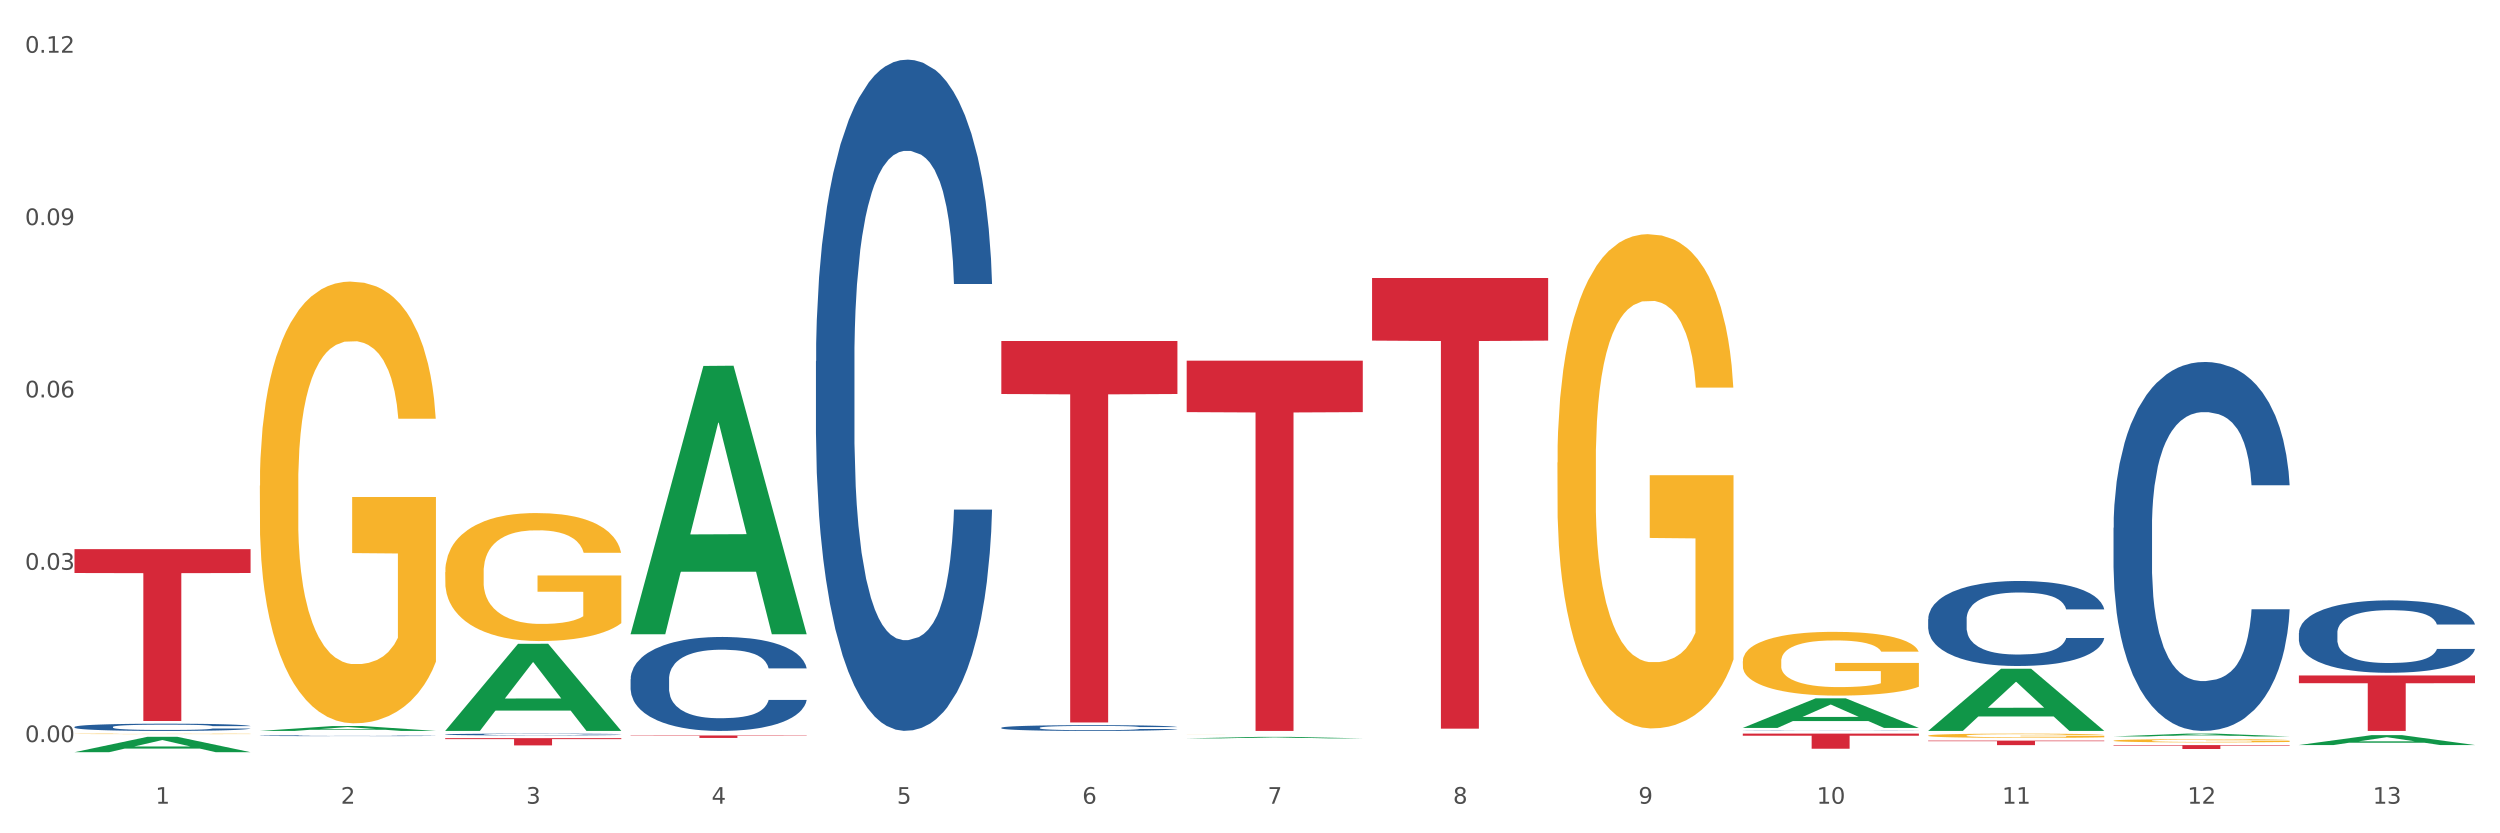 <?xml version="1.0" encoding="utf-8" standalone="no"?>
<!DOCTYPE svg PUBLIC "-//W3C//DTD SVG 1.1//EN"
  "http://www.w3.org/Graphics/SVG/1.1/DTD/svg11.dtd">
<svg xmlns:xlink="http://www.w3.org/1999/xlink" width="1080pt" height="360pt" viewBox="0 0 1080 360" xmlns="http://www.w3.org/2000/svg" version="1.1">
 <rect x="0" y="0" width="1080" height="360" fill="#333333" stroke="none"/>
 <defs>
  <style type="text/css">*{stroke-linejoin: round; stroke-linecap: butt}</style>
 </defs>
 <g id="figure_1">
  <g id="patch_1">
   <path d="M 0 360 
L 1080 360 
L 1080 0 
L 0 0 
z
" style="fill: #ffffff; stroke: #ffffff; stroke-linejoin: miter"/>
  </g>
  <g id="axes_1">
   <g id="matplotlib.axis_1">
    <g id="xtick_1">
     <g id="text_1">
      <!-- 1 -->
      <g style="fill: #4d4d4d" transform="translate(67.159 347.204) scale(0.096 -0.096)">
       <defs>
        <path id="DejaVuSans-31" d="M 794 531 
L 1825 531 
L 1825 4091 
L 703 3866 
L 703 4441 
L 1819 4666 
L 2450 4666 
L 2450 531 
L 3481 531 
L 3481 0 
L 794 0 
L 794 531 
z
" transform="scale(0.016)"/>
       </defs>
       <use xlink:href="#DejaVuSans-31"/>
      </g>
     </g>
    </g>
    <g id="xtick_2">
     <g id="text_2">
      <!-- 2 -->
      <g style="fill: #4d4d4d" transform="translate(147.238 347.204) scale(0.096 -0.096)">
       <defs>
        <path id="DejaVuSans-32" d="M 1228 531 
L 3431 531 
L 3431 0 
L 469 0 
L 469 531 
Q 828 903 1448 1529 
Q 2069 2156 2228 2338 
Q 2531 2678 2651 2914 
Q 2772 3150 2772 3378 
Q 2772 3750 2511 3984 
Q 2250 4219 1831 4219 
Q 1534 4219 1204 4116 
Q 875 4013 500 3803 
L 500 4441 
Q 881 4594 1212 4672 
Q 1544 4750 1819 4750 
Q 2544 4750 2975 4387 
Q 3406 4025 3406 3419 
Q 3406 3131 3298 2873 
Q 3191 2616 2906 2266 
Q 2828 2175 2409 1742 
Q 1991 1309 1228 531 
z
" transform="scale(0.016)"/>
       </defs>
       <use xlink:href="#DejaVuSans-32"/>
      </g>
     </g>
    </g>
    <g id="xtick_3">
     <g id="text_3">
      <!-- 3 -->
      <g style="fill: #4d4d4d" transform="translate(227.317 347.204) scale(0.096 -0.096)">
       <defs>
        <path id="DejaVuSans-33" d="M 2597 2516 
Q 3050 2419 3304 2112 
Q 3559 1806 3559 1356 
Q 3559 666 3084 287 
Q 2609 -91 1734 -91 
Q 1441 -91 1130 -33 
Q 819 25 488 141 
L 488 750 
Q 750 597 1062 519 
Q 1375 441 1716 441 
Q 2309 441 2620 675 
Q 2931 909 2931 1356 
Q 2931 1769 2642 2001 
Q 2353 2234 1838 2234 
L 1294 2234 
L 1294 2753 
L 1863 2753 
Q 2328 2753 2575 2939 
Q 2822 3125 2822 3475 
Q 2822 3834 2567 4026 
Q 2313 4219 1838 4219 
Q 1578 4219 1281 4162 
Q 984 4106 628 3988 
L 628 4550 
Q 988 4650 1302 4700 
Q 1616 4750 1894 4750 
Q 2613 4750 3031 4423 
Q 3450 4097 3450 3541 
Q 3450 3153 3228 2886 
Q 3006 2619 2597 2516 
z
" transform="scale(0.016)"/>
       </defs>
       <use xlink:href="#DejaVuSans-33"/>
      </g>
     </g>
    </g>
    <g id="xtick_4">
     <g id="text_4">
      <!-- 4 -->
      <g style="fill: #4d4d4d" transform="translate(307.396 347.204) scale(0.096 -0.096)">
       <defs>
        <path id="DejaVuSans-34" d="M 2419 4116 
L 825 1625 
L 2419 1625 
L 2419 4116 
z
M 2253 4666 
L 3047 4666 
L 3047 1625 
L 3713 1625 
L 3713 1100 
L 3047 1100 
L 3047 0 
L 2419 0 
L 2419 1100 
L 313 1100 
L 313 1709 
L 2253 4666 
z
" transform="scale(0.016)"/>
       </defs>
       <use xlink:href="#DejaVuSans-34"/>
      </g>
     </g>
    </g>
    <g id="xtick_5">
     <g id="text_5">
      <!-- 5 -->
      <g style="fill: #4d4d4d" transform="translate(387.475 347.204) scale(0.096 -0.096)">
       <defs>
        <path id="DejaVuSans-35" d="M 691 4666 
L 3169 4666 
L 3169 4134 
L 1269 4134 
L 1269 2991 
Q 1406 3038 1543 3061 
Q 1681 3084 1819 3084 
Q 2600 3084 3056 2656 
Q 3513 2228 3513 1497 
Q 3513 744 3044 326 
Q 2575 -91 1722 -91 
Q 1428 -91 1123 -41 
Q 819 9 494 109 
L 494 744 
Q 775 591 1075 516 
Q 1375 441 1709 441 
Q 2250 441 2565 725 
Q 2881 1009 2881 1497 
Q 2881 1984 2565 2268 
Q 2250 2553 1709 2553 
Q 1456 2553 1204 2497 
Q 953 2441 691 2322 
L 691 4666 
z
" transform="scale(0.016)"/>
       </defs>
       <use xlink:href="#DejaVuSans-35"/>
      </g>
     </g>
    </g>
    <g id="xtick_6">
     <g id="text_6">
      <!-- 6 -->
      <g style="fill: #4d4d4d" transform="translate(467.554 347.204) scale(0.096 -0.096)">
       <defs>
        <path id="DejaVuSans-36" d="M 2113 2584 
Q 1688 2584 1439 2293 
Q 1191 2003 1191 1497 
Q 1191 994 1439 701 
Q 1688 409 2113 409 
Q 2538 409 2786 701 
Q 3034 994 3034 1497 
Q 3034 2003 2786 2293 
Q 2538 2584 2113 2584 
z
M 3366 4563 
L 3366 3988 
Q 3128 4100 2886 4159 
Q 2644 4219 2406 4219 
Q 1781 4219 1451 3797 
Q 1122 3375 1075 2522 
Q 1259 2794 1537 2939 
Q 1816 3084 2150 3084 
Q 2853 3084 3261 2657 
Q 3669 2231 3669 1497 
Q 3669 778 3244 343 
Q 2819 -91 2113 -91 
Q 1303 -91 875 529 
Q 447 1150 447 2328 
Q 447 3434 972 4092 
Q 1497 4750 2381 4750 
Q 2619 4750 2861 4703 
Q 3103 4656 3366 4563 
z
" transform="scale(0.016)"/>
       </defs>
       <use xlink:href="#DejaVuSans-36"/>
      </g>
     </g>
    </g>
    <g id="xtick_7">
     <g id="text_7">
      <!-- 7 -->
      <g style="fill: #4d4d4d" transform="translate(547.634 347.204) scale(0.096 -0.096)">
       <defs>
        <path id="DejaVuSans-37" d="M 525 4666 
L 3525 4666 
L 3525 4397 
L 1831 0 
L 1172 0 
L 2766 4134 
L 525 4134 
L 525 4666 
z
" transform="scale(0.016)"/>
       </defs>
       <use xlink:href="#DejaVuSans-37"/>
      </g>
     </g>
    </g>
    <g id="xtick_8">
     <g id="text_8">
      <!-- 8 -->
      <g style="fill: #4d4d4d" transform="translate(627.713 347.204) scale(0.096 -0.096)">
       <defs>
        <path id="DejaVuSans-38" d="M 2034 2216 
Q 1584 2216 1326 1975 
Q 1069 1734 1069 1313 
Q 1069 891 1326 650 
Q 1584 409 2034 409 
Q 2484 409 2743 651 
Q 3003 894 3003 1313 
Q 3003 1734 2745 1975 
Q 2488 2216 2034 2216 
z
M 1403 2484 
Q 997 2584 770 2862 
Q 544 3141 544 3541 
Q 544 4100 942 4425 
Q 1341 4750 2034 4750 
Q 2731 4750 3128 4425 
Q 3525 4100 3525 3541 
Q 3525 3141 3298 2862 
Q 3072 2584 2669 2484 
Q 3125 2378 3379 2068 
Q 3634 1759 3634 1313 
Q 3634 634 3220 271 
Q 2806 -91 2034 -91 
Q 1263 -91 848 271 
Q 434 634 434 1313 
Q 434 1759 690 2068 
Q 947 2378 1403 2484 
z
M 1172 3481 
Q 1172 3119 1398 2916 
Q 1625 2713 2034 2713 
Q 2441 2713 2670 2916 
Q 2900 3119 2900 3481 
Q 2900 3844 2670 4047 
Q 2441 4250 2034 4250 
Q 1625 4250 1398 4047 
Q 1172 3844 1172 3481 
z
" transform="scale(0.016)"/>
       </defs>
       <use xlink:href="#DejaVuSans-38"/>
      </g>
     </g>
    </g>
    <g id="xtick_9">
     <g id="text_9">
      <!-- 9 -->
      <g style="fill: #4d4d4d" transform="translate(707.792 347.204) scale(0.096 -0.096)">
       <defs>
        <path id="DejaVuSans-39" d="M 703 97 
L 703 672 
Q 941 559 1184 500 
Q 1428 441 1663 441 
Q 2288 441 2617 861 
Q 2947 1281 2994 2138 
Q 2813 1869 2534 1725 
Q 2256 1581 1919 1581 
Q 1219 1581 811 2004 
Q 403 2428 403 3163 
Q 403 3881 828 4315 
Q 1253 4750 1959 4750 
Q 2769 4750 3195 4129 
Q 3622 3509 3622 2328 
Q 3622 1225 3098 567 
Q 2575 -91 1691 -91 
Q 1453 -91 1209 -44 
Q 966 3 703 97 
z
M 1959 2075 
Q 2384 2075 2632 2365 
Q 2881 2656 2881 3163 
Q 2881 3666 2632 3958 
Q 2384 4250 1959 4250 
Q 1534 4250 1286 3958 
Q 1038 3666 1038 3163 
Q 1038 2656 1286 2365 
Q 1534 2075 1959 2075 
z
" transform="scale(0.016)"/>
       </defs>
       <use xlink:href="#DejaVuSans-39"/>
      </g>
     </g>
    </g>
    <g id="xtick_10">
     <g id="text_10">
      <!-- 10 -->
      <g style="fill: #4d4d4d" transform="translate(784.817 347.204) scale(0.096 -0.096)">
       <defs>
        <path id="DejaVuSans-30" d="M 2034 4250 
Q 1547 4250 1301 3770 
Q 1056 3291 1056 2328 
Q 1056 1369 1301 889 
Q 1547 409 2034 409 
Q 2525 409 2770 889 
Q 3016 1369 3016 2328 
Q 3016 3291 2770 3770 
Q 2525 4250 2034 4250 
z
M 2034 4750 
Q 2819 4750 3233 4129 
Q 3647 3509 3647 2328 
Q 3647 1150 3233 529 
Q 2819 -91 2034 -91 
Q 1250 -91 836 529 
Q 422 1150 422 2328 
Q 422 3509 836 4129 
Q 1250 4750 2034 4750 
z
" transform="scale(0.016)"/>
       </defs>
       <use xlink:href="#DejaVuSans-31"/>
       <use xlink:href="#DejaVuSans-30" transform="translate(63.623 0)"/>
      </g>
     </g>
    </g>
    <g id="xtick_11">
     <g id="text_11">
      <!-- 11 -->
      <g style="fill: #4d4d4d" transform="translate(864.896 347.204) scale(0.096 -0.096)">
       <use xlink:href="#DejaVuSans-31"/>
       <use xlink:href="#DejaVuSans-31" transform="translate(63.623 0)"/>
      </g>
     </g>
    </g>
    <g id="xtick_12">
     <g id="text_12">
      <!-- 12 -->
      <g style="fill: #4d4d4d" transform="translate(944.975 347.204) scale(0.096 -0.096)">
       <use xlink:href="#DejaVuSans-31"/>
       <use xlink:href="#DejaVuSans-32" transform="translate(63.623 0)"/>
      </g>
     </g>
    </g>
    <g id="xtick_13">
     <g id="text_13">
      <!-- 13 -->
      <g style="fill: #4d4d4d" transform="translate(1025.054 347.204) scale(0.096 -0.096)">
       <use xlink:href="#DejaVuSans-31"/>
       <use xlink:href="#DejaVuSans-33" transform="translate(63.623 0)"/>
      </g>
     </g>
    </g>
    <g id="xtick_14"/>
    <g id="xtick_15"/>
    <g id="xtick_16"/>
    <g id="xtick_17"/>
    <g id="xtick_18"/>
    <g id="xtick_19"/>
    <g id="xtick_20"/>
    <g id="xtick_21"/>
    <g id="xtick_22"/>
    <g id="xtick_23"/>
    <g id="xtick_24"/>
    <g id="xtick_25"/>
   </g>
   <g id="matplotlib.axis_2">
    <g id="ytick_1">
     <g id="text_14">
      <!-- 0.00 -->
      <g style="fill: #4d4d4d" transform="translate(10.8 320.575) scale(0.096 -0.096)">
       <defs>
        <path id="DejaVuSans-2e" d="M 684 794 
L 1344 794 
L 1344 0 
L 684 0 
L 684 794 
z
" transform="scale(0.016)"/>
       </defs>
       <use xlink:href="#DejaVuSans-30"/>
       <use xlink:href="#DejaVuSans-2e" transform="translate(63.623 0)"/>
       <use xlink:href="#DejaVuSans-30" transform="translate(95.41 0)"/>
       <use xlink:href="#DejaVuSans-30" transform="translate(159.033 0)"/>
      </g>
     </g>
    </g>
    <g id="ytick_2">
     <g id="text_15">
      <!-- 0.03 -->
      <g style="fill: #4d4d4d" transform="translate(10.8 246.128) scale(0.096 -0.096)">
       <use xlink:href="#DejaVuSans-30"/>
       <use xlink:href="#DejaVuSans-2e" transform="translate(63.623 0)"/>
       <use xlink:href="#DejaVuSans-30" transform="translate(95.41 0)"/>
       <use xlink:href="#DejaVuSans-33" transform="translate(159.033 0)"/>
      </g>
     </g>
    </g>
    <g id="ytick_3">
     <g id="text_16">
      <!-- 0.06 -->
      <g style="fill: #4d4d4d" transform="translate(10.8 171.682) scale(0.096 -0.096)">
       <use xlink:href="#DejaVuSans-30"/>
       <use xlink:href="#DejaVuSans-2e" transform="translate(63.623 0)"/>
       <use xlink:href="#DejaVuSans-30" transform="translate(95.41 0)"/>
       <use xlink:href="#DejaVuSans-36" transform="translate(159.033 0)"/>
      </g>
     </g>
    </g>
    <g id="ytick_4">
     <g id="text_17">
      <!-- 0.09 -->
      <g style="fill: #4d4d4d" transform="translate(10.8 97.235) scale(0.096 -0.096)">
       <use xlink:href="#DejaVuSans-30"/>
       <use xlink:href="#DejaVuSans-2e" transform="translate(63.623 0)"/>
       <use xlink:href="#DejaVuSans-30" transform="translate(95.41 0)"/>
       <use xlink:href="#DejaVuSans-39" transform="translate(159.033 0)"/>
      </g>
     </g>
    </g>
    <g id="ytick_5">
     <g id="text_18">
      <!-- 0.12 -->
      <g style="fill: #4d4d4d" transform="translate(10.8 22.788) scale(0.096 -0.096)">
       <use xlink:href="#DejaVuSans-30"/>
       <use xlink:href="#DejaVuSans-2e" transform="translate(63.623 0)"/>
       <use xlink:href="#DejaVuSans-31" transform="translate(95.41 0)"/>
       <use xlink:href="#DejaVuSans-32" transform="translate(159.033 0)"/>
      </g>
     </g>
    </g>
    <g id="ytick_6"/>
    <g id="ytick_7"/>
    <g id="ytick_8"/>
    <g id="ytick_9"/>
   </g>
   <g id="PolyCollection_1">
    <path d="M 32.175 324.937 
L 32.253 324.931 
L 63.625 318.312 
L 76.644 318.306 
L 108.25 324.95 
L 93.192 324.95 
L 86.369 323.402 
L 53.978 323.402 
L 53.743 323.427 
L 47.155 324.95 
L 32.175 324.95 
L 32.175 324.937 
L 58.056 322.479 
L 82.291 322.473 
L 70.291 319.722 
L 70.134 319.709 
L 69.977 319.728 
L 57.978 322.473 
L 58.056 322.479 
L 32.175 324.937 
z
" clip-path="url(#pc6293bffe5)" style="fill: #109648"/>
    <path d="M 832.967 319.934 
L 909.042 319.934 
L 909.042 320.205 
L 879.116 320.207 
L 879.116 321.884 
L 862.712 321.884 
L 862.712 320.207 
L 832.967 320.205 
L 832.967 319.936 
L 832.967 319.934 
z
" clip-path="url(#pc6293bffe5)" style="fill: #d62839"/>
    <path d="M 752.887 316.928 
L 828.963 316.928 
L 828.963 317.836 
L 799.037 317.842 
L 799.037 323.467 
L 782.632 323.467 
L 782.632 317.842 
L 752.887 317.836 
L 752.887 316.934 
L 752.887 316.928 
z
" clip-path="url(#pc6293bffe5)" style="fill: #d62839"/>
    <path d="M 592.729 120.086 
L 668.804 120.086 
L 668.804 147.144 
L 638.879 147.326 
L 638.879 314.792 
L 622.474 314.792 
L 622.474 147.326 
L 592.729 147.144 
L 592.729 120.269 
L 592.729 120.086 
z
" clip-path="url(#pc6293bffe5)" style="fill: #d62839"/>
    <path d="M 32.175 317.026 
L 32.265 317.026 
L 32.265 317.019 
L 32.444 317.013 
L 33.343 316.998 
L 34.69 316.986 
L 35.678 316.98 
L 36.666 316.975 
L 37.833 316.969 
L 39.271 316.964 
L 41.875 316.956 
L 43.492 316.952 
L 45.468 316.947 
L 49.061 316.941 
L 51.665 316.938 
L 54.36 316.935 
L 58.761 316.931 
L 61.635 316.93 
L 64.689 316.929 
L 68.371 316.928 
L 71.156 316.928 
L 77.263 316.928 
L 82.473 316.93 
L 84.988 316.931 
L 88.221 316.934 
L 89.927 316.935 
L 92.712 316.938 
L 95.586 316.942 
L 97.562 316.946 
L 100.526 316.952 
L 102.771 316.959 
L 104.837 316.967 
L 105.915 316.973 
L 106.723 316.978 
L 107.442 316.984 
L 108.16 316.994 
L 91.993 316.994 
L 91.365 316.987 
L 90.377 316.981 
L 88.939 316.974 
L 87.682 316.97 
L 85.526 316.966 
L 83.55 316.962 
L 81.485 316.96 
L 78.97 316.958 
L 76.994 316.957 
L 74.209 316.956 
L 68.731 316.957 
L 65.048 316.958 
L 62.533 316.96 
L 60.917 316.962 
L 59.479 316.964 
L 57.863 316.967 
L 55.977 316.971 
L 54.629 316.974 
L 53.282 316.979 
L 52.204 316.984 
L 51.216 316.989 
L 50.408 316.995 
L 49.779 317.001 
L 49.24 317.008 
L 48.791 317.021 
L 48.791 317.047 
L 48.971 317.053 
L 49.42 317.061 
L 49.959 317.068 
L 50.857 317.075 
L 51.665 317.08 
L 53.192 317.087 
L 54.899 317.092 
L 56.246 317.096 
L 57.593 317.099 
L 59.929 317.104 
L 62.533 317.107 
L 64.779 317.109 
L 67.832 317.111 
L 69.898 317.112 
L 71.695 317.112 
L 76.096 317.112 
L 79.239 317.112 
L 82.742 317.11 
L 85.437 317.109 
L 87.682 317.107 
L 90.197 317.103 
L 91.814 317.1 
L 91.814 317.059 
L 72.054 317.059 
L 72.054 317.032 
L 108.25 317.032 
L 108.25 317.111 
L 106.723 317.115 
L 105.017 317.119 
L 103.22 317.122 
L 100.526 317.126 
L 97.292 317.13 
L 94.418 317.133 
L 91.365 317.135 
L 87.772 317.138 
L 83.101 317.139 
L 80.227 317.14 
L 76.635 317.141 
L 72.413 317.141 
L 68.731 317.141 
L 65.138 317.14 
L 61.366 317.138 
L 57.683 317.135 
L 54.899 317.133 
L 52.114 317.13 
L 49.15 317.126 
L 46.815 317.122 
L 45.019 317.118 
L 43.043 317.114 
L 40.887 317.108 
L 39.271 317.103 
L 37.833 317.097 
L 36.307 317.09 
L 35.229 317.084 
L 34.151 317.077 
L 33.522 317.071 
L 32.804 317.062 
L 32.265 317.05 
L 32.175 317.026 
z
" clip-path="url(#pc6293bffe5)" style="fill: #f7b32b"/>
    <path d="M 432.571 147.31 
L 508.646 147.31 
L 508.646 170.21 
L 478.721 170.364 
L 478.721 312.097 
L 462.316 312.097 
L 462.316 170.364 
L 432.571 170.21 
L 432.571 147.464 
L 432.571 147.31 
z
" clip-path="url(#pc6293bffe5)" style="fill: #d62839"/>
    <path d="M 272.412 317.735 
L 348.488 317.735 
L 348.488 317.88 
L 318.562 317.881 
L 318.562 318.783 
L 302.157 318.783 
L 302.157 317.881 
L 272.412 317.88 
L 272.412 317.736 
L 272.412 317.735 
z
" clip-path="url(#pc6293bffe5)" style="fill: #d62839"/>
    <path d="M 192.333 318.863 
L 268.408 318.863 
L 268.408 319.301 
L 238.483 319.304 
L 238.483 322.011 
L 222.078 322.011 
L 222.078 319.304 
L 192.333 319.301 
L 192.333 318.866 
L 192.333 318.863 
z
" clip-path="url(#pc6293bffe5)" style="fill: #d62839"/>
    <path d="M 32.175 237.221 
L 108.25 237.221 
L 108.25 247.539 
L 78.325 247.608 
L 78.325 311.465 
L 61.92 311.465 
L 61.92 247.608 
L 32.175 247.539 
L 32.175 237.291 
L 32.175 237.221 
z
" clip-path="url(#pc6293bffe5)" style="fill: #d62839"/>
    <path d="M 32.175 314.037 
L 32.265 314.034 
L 32.265 313.954 
L 32.535 313.846 
L 33.524 313.645 
L 34.783 313.494 
L 36.941 313.316 
L 38.11 313.242 
L 39.639 313.159 
L 42.786 313.024 
L 46.383 312.91 
L 48.901 312.847 
L 50.789 312.807 
L 55.016 312.735 
L 57.443 312.704 
L 59.961 312.678 
L 62.119 312.661 
L 65.716 312.641 
L 68.594 312.632 
L 71.921 312.629 
L 74.709 312.632 
L 78.396 312.644 
L 83.791 312.678 
L 85.859 312.698 
L 88.647 312.732 
L 91.524 312.778 
L 93.862 312.824 
L 96.56 312.89 
L 99.348 312.976 
L 102.045 313.084 
L 103.934 313.184 
L 105.463 313.29 
L 106.811 313.419 
L 107.801 313.559 
L 108.25 313.677 
L 91.794 313.677 
L 91.345 313.571 
L 90.445 313.456 
L 89.546 313.379 
L 88.557 313.316 
L 87.028 313.245 
L 85.679 313.199 
L 83.431 313.144 
L 81.363 313.11 
L 79.655 313.09 
L 77.586 313.073 
L 73.18 313.056 
L 70.033 313.056 
L 68.054 313.061 
L 65.627 313.076 
L 63.558 313.096 
L 61.13 313.13 
L 59.242 313.167 
L 57.354 313.216 
L 56.274 313.25 
L 54.656 313.313 
L 53.577 313.365 
L 52.138 313.453 
L 51.329 313.516 
L 49.89 313.68 
L 49.26 313.8 
L 48.991 313.883 
L 48.811 313.974 
L 48.811 314.421 
L 49.35 314.621 
L 49.8 314.707 
L 50.519 314.804 
L 51.868 314.93 
L 53.847 315.053 
L 55.915 315.142 
L 57.623 315.196 
L 59.242 315.236 
L 60.861 315.268 
L 62.839 315.296 
L 64.457 315.314 
L 66.885 315.331 
L 69.763 315.339 
L 72.011 315.339 
L 76.597 315.325 
L 78.665 315.311 
L 80.644 315.291 
L 82.802 315.259 
L 84.51 315.225 
L 85.5 315.199 
L 87.118 315.145 
L 88.377 315.087 
L 89.456 315.022 
L 90.176 314.964 
L 90.985 314.879 
L 91.614 314.781 
L 91.794 314.73 
L 108.25 314.73 
L 107.89 314.833 
L 107.261 314.933 
L 106.002 315.067 
L 105.013 315.145 
L 103.484 315.239 
L 101.866 315.319 
L 99.618 315.408 
L 97.549 315.474 
L 95.391 315.531 
L 93.053 315.583 
L 88.827 315.654 
L 87.298 315.674 
L 84.061 315.708 
L 81.543 315.729 
L 77.856 315.749 
L 74.079 315.76 
L 70.123 315.763 
L 66.616 315.757 
L 62.749 315.74 
L 60.321 315.723 
L 57.623 315.697 
L 54.476 315.657 
L 51.509 315.608 
L 48.721 315.551 
L 46.113 315.485 
L 43.685 315.411 
L 40.538 315.288 
L 38.2 315.168 
L 36.491 315.056 
L 35.322 314.962 
L 34.153 314.841 
L 33.524 314.758 
L 32.535 314.558 
L 32.175 314.372 
L 32.175 314.037 
z
" clip-path="url(#pc6293bffe5)" style="fill: #255c99"/>
    <path d="M 112.254 317.816 
L 112.344 317.816 
L 112.344 317.806 
L 112.614 317.793 
L 113.603 317.769 
L 114.862 317.751 
L 117.02 317.73 
L 118.189 317.721 
L 119.718 317.711 
L 122.865 317.695 
L 126.462 317.681 
L 128.98 317.673 
L 130.868 317.669 
L 135.095 317.66 
L 137.523 317.656 
L 140.04 317.653 
L 142.199 317.651 
L 145.796 317.649 
L 148.673 317.648 
L 152 317.647 
L 154.788 317.648 
L 158.475 317.649 
L 163.87 317.653 
L 165.938 317.656 
L 168.726 317.66 
L 171.604 317.665 
L 173.942 317.671 
L 176.639 317.679 
L 179.427 317.689 
L 182.125 317.702 
L 184.013 317.714 
L 185.542 317.727 
L 186.891 317.742 
L 187.88 317.759 
L 188.329 317.773 
L 171.873 317.773 
L 171.424 317.76 
L 170.525 317.746 
L 169.625 317.737 
L 168.636 317.73 
L 167.107 317.721 
L 165.759 317.716 
L 163.51 317.709 
L 161.442 317.705 
L 159.734 317.703 
L 157.665 317.701 
L 153.259 317.698 
L 150.112 317.698 
L 148.134 317.699 
L 145.706 317.701 
L 143.637 317.703 
L 141.209 317.707 
L 139.321 317.712 
L 137.433 317.718 
L 136.354 317.722 
L 134.735 317.729 
L 133.656 317.735 
L 132.217 317.746 
L 131.408 317.754 
L 129.969 317.773 
L 129.34 317.787 
L 129.07 317.797 
L 128.89 317.808 
L 128.89 317.862 
L 129.43 317.886 
L 129.879 317.896 
L 130.599 317.908 
L 131.947 317.923 
L 133.926 317.937 
L 135.994 317.948 
L 137.702 317.955 
L 139.321 317.959 
L 140.94 317.963 
L 142.918 317.967 
L 144.537 317.969 
L 146.965 317.971 
L 149.842 317.972 
L 152.09 317.972 
L 156.676 317.97 
L 158.745 317.968 
L 160.723 317.966 
L 162.881 317.962 
L 164.59 317.958 
L 165.579 317.955 
L 167.197 317.948 
L 168.456 317.942 
L 169.535 317.934 
L 170.255 317.927 
L 171.064 317.917 
L 171.694 317.905 
L 171.873 317.899 
L 188.329 317.899 
L 187.97 317.911 
L 187.34 317.923 
L 186.081 317.939 
L 185.092 317.948 
L 183.563 317.96 
L 181.945 317.969 
L 179.697 317.98 
L 177.628 317.988 
L 175.47 317.995 
L 173.132 318.001 
L 168.906 318.009 
L 167.377 318.012 
L 164.14 318.016 
L 161.622 318.018 
L 157.935 318.021 
L 154.158 318.022 
L 150.202 318.022 
L 146.695 318.022 
L 142.828 318.02 
L 140.4 318.018 
L 137.702 318.015 
L 134.555 318.01 
L 131.588 318.004 
L 128.8 317.997 
L 126.192 317.989 
L 123.764 317.98 
L 120.617 317.966 
L 118.279 317.951 
L 116.57 317.938 
L 115.401 317.927 
L 114.232 317.912 
L 113.603 317.902 
L 112.614 317.878 
L 112.254 317.856 
L 112.254 317.816 
z
" clip-path="url(#pc6293bffe5)" style="fill: #255c99"/>
    <path d="M 192.333 317.274 
L 192.423 317.273 
L 192.423 317.254 
L 192.693 317.227 
L 193.682 317.178 
L 194.941 317.14 
L 197.099 317.097 
L 198.268 317.078 
L 199.797 317.058 
L 202.944 317.025 
L 206.541 316.997 
L 209.059 316.981 
L 210.947 316.971 
L 215.174 316.954 
L 217.602 316.946 
L 220.12 316.94 
L 222.278 316.935 
L 225.875 316.93 
L 228.752 316.928 
L 232.079 316.928 
L 234.867 316.928 
L 238.554 316.931 
L 243.949 316.94 
L 246.018 316.944 
L 248.805 316.953 
L 251.683 316.964 
L 254.021 316.975 
L 256.718 316.992 
L 259.506 317.013 
L 262.204 317.04 
L 264.092 317.064 
L 265.621 317.09 
L 266.97 317.122 
L 267.959 317.156 
L 268.408 317.185 
L 251.953 317.185 
L 251.503 317.159 
L 250.604 317.131 
L 249.704 317.112 
L 248.715 317.097 
L 247.187 317.079 
L 245.838 317.068 
L 243.59 317.054 
L 241.521 317.046 
L 239.813 317.041 
L 237.745 317.037 
L 233.338 317.032 
L 230.191 317.032 
L 228.213 317.034 
L 225.785 317.037 
L 223.717 317.042 
L 221.289 317.051 
L 219.4 317.06 
L 217.512 317.072 
L 216.433 317.08 
L 214.814 317.096 
L 213.735 317.109 
L 212.296 317.13 
L 211.487 317.146 
L 210.048 317.186 
L 209.419 317.216 
L 209.149 317.236 
L 208.969 317.259 
L 208.969 317.368 
L 209.509 317.418 
L 209.958 317.439 
L 210.678 317.463 
L 212.027 317.494 
L 214.005 317.524 
L 216.073 317.546 
L 217.782 317.559 
L 219.4 317.569 
L 221.019 317.577 
L 222.997 317.584 
L 224.616 317.588 
L 227.044 317.592 
L 229.921 317.595 
L 232.169 317.595 
L 236.755 317.591 
L 238.824 317.587 
L 240.802 317.583 
L 242.96 317.575 
L 244.669 317.566 
L 245.658 317.56 
L 247.276 317.547 
L 248.535 317.533 
L 249.615 317.516 
L 250.334 317.502 
L 251.143 317.481 
L 251.773 317.457 
L 251.953 317.445 
L 268.408 317.445 
L 268.049 317.47 
L 267.419 317.495 
L 266.16 317.528 
L 265.171 317.547 
L 263.643 317.57 
L 262.024 317.59 
L 259.776 317.611 
L 257.708 317.628 
L 255.549 317.642 
L 253.211 317.654 
L 248.985 317.672 
L 247.456 317.677 
L 244.219 317.685 
L 241.701 317.69 
L 238.014 317.695 
L 234.238 317.698 
L 230.281 317.699 
L 226.774 317.697 
L 222.907 317.693 
L 220.479 317.689 
L 217.782 317.683 
L 214.634 317.673 
L 211.667 317.661 
L 208.879 317.647 
L 206.271 317.63 
L 203.843 317.612 
L 200.696 317.582 
L 198.358 317.552 
L 196.65 317.525 
L 195.481 317.502 
L 194.312 317.472 
L 193.682 317.452 
L 192.693 317.402 
L 192.333 317.356 
L 192.333 317.274 
z
" clip-path="url(#pc6293bffe5)" style="fill: #255c99"/>
    <path d="M 272.412 293.407 
L 272.502 293.37 
L 272.502 292.332 
L 272.772 290.923 
L 273.761 288.328 
L 275.02 286.363 
L 277.178 284.064 
L 278.347 283.1 
L 279.876 282.025 
L 283.023 280.283 
L 286.62 278.8 
L 289.138 277.984 
L 291.027 277.465 
L 295.253 276.538 
L 297.681 276.13 
L 300.199 275.797 
L 302.357 275.574 
L 305.954 275.315 
L 308.831 275.204 
L 312.159 275.166 
L 314.946 275.204 
L 318.633 275.352 
L 324.028 275.797 
L 326.097 276.056 
L 328.884 276.501 
L 331.762 277.094 
L 334.1 277.687 
L 336.798 278.54 
L 339.585 279.652 
L 342.283 281.061 
L 344.171 282.359 
L 345.7 283.731 
L 347.049 285.399 
L 348.038 287.216 
L 348.488 288.736 
L 332.032 288.736 
L 331.582 287.364 
L 330.683 285.881 
L 329.784 284.88 
L 328.794 284.064 
L 327.266 283.137 
L 325.917 282.544 
L 323.669 281.84 
L 321.601 281.395 
L 319.892 281.135 
L 317.824 280.913 
L 313.418 280.691 
L 310.27 280.691 
L 308.292 280.765 
L 305.864 280.95 
L 303.796 281.21 
L 301.368 281.654 
L 299.479 282.136 
L 297.591 282.767 
L 296.512 283.212 
L 294.893 284.027 
L 293.814 284.695 
L 292.375 285.844 
L 291.566 286.659 
L 290.127 288.773 
L 289.498 290.33 
L 289.228 291.405 
L 289.048 292.591 
L 289.048 298.375 
L 289.588 300.97 
L 290.037 302.082 
L 290.757 303.343 
L 292.106 304.974 
L 294.084 306.568 
L 296.152 307.718 
L 297.861 308.422 
L 299.479 308.941 
L 301.098 309.349 
L 303.076 309.72 
L 304.695 309.942 
L 307.123 310.165 
L 310 310.276 
L 312.249 310.276 
L 316.835 310.09 
L 318.903 309.905 
L 320.881 309.646 
L 323.039 309.238 
L 324.748 308.793 
L 325.737 308.459 
L 327.356 307.755 
L 328.615 307.013 
L 329.694 306.161 
L 330.413 305.419 
L 331.222 304.307 
L 331.852 303.046 
L 332.032 302.379 
L 348.488 302.379 
L 348.128 303.714 
L 347.498 305.011 
L 346.24 306.754 
L 345.25 307.755 
L 343.722 308.978 
L 342.103 310.016 
L 339.855 311.166 
L 337.787 312.018 
L 335.629 312.76 
L 333.291 313.427 
L 329.064 314.354 
L 327.535 314.614 
L 324.298 315.058 
L 321.78 315.318 
L 318.094 315.577 
L 314.317 315.726 
L 310.36 315.763 
L 306.853 315.689 
L 302.986 315.466 
L 300.558 315.244 
L 297.861 314.91 
L 294.713 314.391 
L 291.746 313.761 
L 288.958 313.019 
L 286.351 312.167 
L 283.923 311.203 
L 280.775 309.609 
L 278.437 308.051 
L 276.729 306.605 
L 275.56 305.382 
L 274.391 303.825 
L 273.761 302.75 
L 272.772 300.155 
L 272.412 297.745 
L 272.412 293.407 
z
" clip-path="url(#pc6293bffe5)" style="fill: #255c99"/>
    <path d="M 352.492 156.05 
L 352.582 155.785 
L 352.582 148.37 
L 352.851 138.307 
L 353.84 119.77 
L 355.099 105.734 
L 357.258 89.316 
L 358.427 82.43 
L 359.955 74.751 
L 363.103 62.304 
L 366.699 51.712 
L 369.217 45.886 
L 371.106 42.178 
L 375.332 35.558 
L 377.76 32.645 
L 380.278 30.261 
L 382.436 28.672 
L 386.033 26.819 
L 388.911 26.024 
L 392.238 25.759 
L 395.025 26.024 
L 398.712 27.084 
L 404.108 30.261 
L 406.176 32.115 
L 408.963 35.293 
L 411.841 39.53 
L 414.179 43.767 
L 416.877 49.858 
L 419.664 57.802 
L 422.362 67.865 
L 424.25 77.134 
L 425.779 86.932 
L 427.128 98.849 
L 428.117 111.825 
L 428.567 122.683 
L 412.111 122.683 
L 411.661 112.884 
L 410.762 102.292 
L 409.863 95.142 
L 408.874 89.316 
L 407.345 82.695 
L 405.996 78.458 
L 403.748 73.427 
L 401.68 70.249 
L 399.971 68.395 
L 397.903 66.806 
L 393.497 65.217 
L 390.349 65.217 
L 388.371 65.747 
L 385.943 67.071 
L 383.875 68.925 
L 381.447 72.103 
L 379.559 75.545 
L 377.67 80.047 
L 376.591 83.225 
L 374.972 89.051 
L 373.893 93.818 
L 372.455 102.027 
L 371.645 107.853 
L 370.207 122.947 
L 369.577 134.07 
L 369.307 141.749 
L 369.127 150.224 
L 369.127 191.535 
L 369.667 210.072 
L 370.117 218.017 
L 370.836 227.021 
L 372.185 238.673 
L 374.163 250.06 
L 376.231 258.269 
L 377.94 263.301 
L 379.559 267.008 
L 381.177 269.921 
L 383.155 272.569 
L 384.774 274.158 
L 387.202 275.747 
L 390.08 276.541 
L 392.328 276.541 
L 396.914 275.217 
L 398.982 273.893 
L 400.96 272.04 
L 403.118 269.127 
L 404.827 265.949 
L 405.816 263.565 
L 407.435 258.534 
L 408.694 253.238 
L 409.773 247.147 
L 410.492 241.85 
L 411.302 233.906 
L 411.931 224.902 
L 412.111 220.135 
L 428.567 220.135 
L 428.207 229.669 
L 427.578 238.937 
L 426.319 251.384 
L 425.33 258.534 
L 423.801 267.273 
L 422.182 274.688 
L 419.934 282.897 
L 417.866 288.988 
L 415.708 294.284 
L 413.37 299.051 
L 409.143 305.671 
L 407.615 307.525 
L 404.377 310.703 
L 401.86 312.557 
L 398.173 314.41 
L 394.396 315.47 
L 390.439 315.734 
L 386.932 315.205 
L 383.066 313.616 
L 380.638 312.027 
L 377.94 309.644 
L 374.793 305.936 
L 371.825 301.434 
L 369.038 296.138 
L 366.43 290.047 
L 364.002 283.162 
L 360.854 271.775 
L 358.516 260.652 
L 356.808 250.325 
L 355.639 241.586 
L 354.47 230.463 
L 353.84 222.784 
L 352.851 204.246 
L 352.492 187.033 
L 352.492 156.05 
z
" clip-path="url(#pc6293bffe5)" style="fill: #255c99"/>
    <path d="M 432.571 314.386 
L 432.661 314.383 
L 432.661 314.319 
L 432.93 314.233 
L 433.92 314.073 
L 435.179 313.952 
L 437.337 313.81 
L 438.506 313.751 
L 440.034 313.684 
L 443.182 313.577 
L 446.779 313.486 
L 449.297 313.435 
L 451.185 313.404 
L 455.411 313.346 
L 457.839 313.321 
L 460.357 313.301 
L 462.515 313.287 
L 466.112 313.271 
L 468.99 313.264 
L 472.317 313.262 
L 475.105 313.264 
L 478.791 313.273 
L 484.187 313.301 
L 486.255 313.317 
L 489.043 313.344 
L 491.92 313.381 
L 494.258 313.417 
L 496.956 313.47 
L 499.744 313.538 
L 502.441 313.625 
L 504.33 313.705 
L 505.858 313.79 
L 507.207 313.892 
L 508.196 314.004 
L 508.646 314.098 
L 492.19 314.098 
L 491.74 314.013 
L 490.841 313.922 
L 489.942 313.86 
L 488.953 313.81 
L 487.424 313.753 
L 486.075 313.716 
L 483.827 313.673 
L 481.759 313.646 
L 480.05 313.63 
L 477.982 313.616 
L 473.576 313.602 
L 470.429 313.602 
L 468.45 313.607 
L 466.022 313.618 
L 463.954 313.634 
L 461.526 313.662 
L 459.638 313.691 
L 457.749 313.73 
L 456.67 313.758 
L 455.052 313.808 
L 453.973 313.849 
L 452.534 313.92 
L 451.724 313.97 
L 450.286 314.1 
L 449.656 314.196 
L 449.386 314.262 
L 449.207 314.335 
L 449.207 314.692 
L 449.746 314.852 
L 450.196 314.92 
L 450.915 314.998 
L 452.264 315.098 
L 454.242 315.196 
L 456.311 315.267 
L 458.019 315.311 
L 459.638 315.343 
L 461.256 315.368 
L 463.235 315.391 
L 464.853 315.404 
L 467.281 315.418 
L 470.159 315.425 
L 472.407 315.425 
L 476.993 315.413 
L 479.061 315.402 
L 481.039 315.386 
L 483.198 315.361 
L 484.906 315.333 
L 485.895 315.313 
L 487.514 315.27 
L 488.773 315.224 
L 489.852 315.171 
L 490.571 315.126 
L 491.381 315.057 
L 492.01 314.979 
L 492.19 314.938 
L 508.646 314.938 
L 508.286 315.021 
L 507.657 315.101 
L 506.398 315.208 
L 505.409 315.27 
L 503.88 315.345 
L 502.261 315.409 
L 500.013 315.48 
L 497.945 315.532 
L 495.787 315.578 
L 493.449 315.619 
L 489.222 315.676 
L 487.694 315.692 
L 484.457 315.719 
L 481.939 315.735 
L 478.252 315.751 
L 474.475 315.761 
L 470.518 315.763 
L 467.011 315.758 
L 463.145 315.745 
L 460.717 315.731 
L 458.019 315.71 
L 454.872 315.678 
L 451.904 315.64 
L 449.117 315.594 
L 446.509 315.541 
L 444.081 315.482 
L 440.934 315.384 
L 438.596 315.288 
L 436.887 315.199 
L 435.718 315.123 
L 434.549 315.027 
L 433.92 314.961 
L 432.93 314.801 
L 432.571 314.653 
L 432.571 314.386 
z
" clip-path="url(#pc6293bffe5)" style="fill: #255c99"/>
    <path d="M 752.887 315.692 
L 752.977 315.691 
L 752.977 315.688 
L 753.247 315.684 
L 754.236 315.675 
L 755.495 315.669 
L 757.653 315.662 
L 758.822 315.659 
L 760.351 315.655 
L 763.498 315.65 
L 767.095 315.645 
L 769.613 315.642 
L 771.501 315.641 
L 775.728 315.638 
L 778.156 315.636 
L 780.674 315.635 
L 782.832 315.635 
L 786.429 315.634 
L 789.306 315.633 
L 792.633 315.633 
L 795.421 315.633 
L 799.108 315.634 
L 804.503 315.635 
L 806.572 315.636 
L 809.359 315.638 
L 812.237 315.639 
L 814.575 315.641 
L 817.273 315.644 
L 820.06 315.648 
L 822.758 315.652 
L 824.646 315.656 
L 826.175 315.661 
L 827.524 315.666 
L 828.513 315.672 
L 828.963 315.677 
L 812.507 315.677 
L 812.057 315.672 
L 811.158 315.667 
L 810.258 315.664 
L 809.269 315.662 
L 807.741 315.659 
L 806.392 315.657 
L 804.144 315.655 
L 802.075 315.653 
L 800.367 315.652 
L 798.299 315.652 
L 793.892 315.651 
L 790.745 315.651 
L 788.767 315.651 
L 786.339 315.652 
L 784.271 315.653 
L 781.843 315.654 
L 779.954 315.656 
L 778.066 315.658 
L 776.987 315.659 
L 775.368 315.662 
L 774.289 315.664 
L 772.85 315.667 
L 772.041 315.67 
L 770.602 315.677 
L 769.973 315.682 
L 769.703 315.685 
L 769.523 315.689 
L 769.523 315.707 
L 770.063 315.716 
L 770.512 315.719 
L 771.232 315.723 
L 772.581 315.728 
L 774.559 315.734 
L 776.627 315.737 
L 778.336 315.739 
L 779.954 315.741 
L 781.573 315.742 
L 783.551 315.744 
L 785.17 315.744 
L 787.598 315.745 
L 790.475 315.745 
L 792.723 315.745 
L 797.31 315.745 
L 799.378 315.744 
L 801.356 315.743 
L 803.514 315.742 
L 805.223 315.741 
L 806.212 315.74 
L 807.831 315.737 
L 809.089 315.735 
L 810.169 315.732 
L 810.888 315.73 
L 811.697 315.726 
L 812.327 315.722 
L 812.507 315.72 
L 828.963 315.72 
L 828.603 315.724 
L 827.973 315.729 
L 826.714 315.734 
L 825.725 315.737 
L 824.197 315.741 
L 822.578 315.745 
L 820.33 315.748 
L 818.262 315.751 
L 816.104 315.753 
L 813.765 315.755 
L 809.539 315.758 
L 808.01 315.759 
L 804.773 315.761 
L 802.255 315.761 
L 798.568 315.762 
L 794.792 315.763 
L 790.835 315.763 
L 787.328 315.763 
L 783.461 315.762 
L 781.033 315.761 
L 778.336 315.76 
L 775.188 315.758 
L 772.221 315.756 
L 769.433 315.754 
L 766.825 315.751 
L 764.398 315.748 
L 761.25 315.743 
L 758.912 315.738 
L 757.204 315.734 
L 756.035 315.73 
L 754.866 315.725 
L 754.236 315.721 
L 753.247 315.713 
L 752.887 315.705 
L 752.887 315.692 
z
" clip-path="url(#pc6293bffe5)" style="fill: #255c99"/>
    <path d="M 832.967 267.484 
L 833.056 267.45 
L 833.056 266.511 
L 833.326 265.236 
L 834.315 262.887 
L 835.574 261.109 
L 837.732 259.029 
L 838.901 258.157 
L 840.43 257.184 
L 843.577 255.607 
L 847.174 254.265 
L 849.692 253.526 
L 851.581 253.057 
L 855.807 252.218 
L 858.235 251.849 
L 860.753 251.547 
L 862.911 251.346 
L 866.508 251.111 
L 869.385 251.01 
L 872.713 250.977 
L 875.5 251.01 
L 879.187 251.144 
L 884.583 251.547 
L 886.651 251.782 
L 889.438 252.184 
L 892.316 252.721 
L 894.654 253.258 
L 897.352 254.03 
L 900.139 255.036 
L 902.837 256.311 
L 904.725 257.485 
L 906.254 258.727 
L 907.603 260.237 
L 908.592 261.881 
L 909.042 263.256 
L 892.586 263.256 
L 892.136 262.015 
L 891.237 260.673 
L 890.338 259.767 
L 889.348 259.029 
L 887.82 258.19 
L 886.471 257.653 
L 884.223 257.016 
L 882.155 256.613 
L 880.446 256.378 
L 878.378 256.177 
L 873.972 255.976 
L 870.824 255.976 
L 868.846 256.043 
L 866.418 256.211 
L 864.35 256.445 
L 861.922 256.848 
L 860.033 257.284 
L 858.145 257.855 
L 857.066 258.257 
L 855.447 258.995 
L 854.368 259.599 
L 852.929 260.639 
L 852.12 261.377 
L 850.681 263.29 
L 850.052 264.699 
L 849.782 265.672 
L 849.602 266.746 
L 849.602 271.98 
L 850.142 274.328 
L 850.591 275.335 
L 851.311 276.475 
L 852.66 277.952 
L 854.638 279.394 
L 856.706 280.434 
L 858.415 281.072 
L 860.033 281.542 
L 861.652 281.911 
L 863.63 282.246 
L 865.249 282.447 
L 867.677 282.649 
L 870.554 282.749 
L 872.803 282.749 
L 877.389 282.582 
L 879.457 282.414 
L 881.435 282.179 
L 883.593 281.81 
L 885.302 281.407 
L 886.291 281.105 
L 887.91 280.468 
L 889.169 279.797 
L 890.248 279.025 
L 890.967 278.354 
L 891.776 277.348 
L 892.406 276.207 
L 892.586 275.603 
L 909.042 275.603 
L 908.682 276.811 
L 908.053 277.985 
L 906.794 279.562 
L 905.804 280.468 
L 904.276 281.575 
L 902.657 282.515 
L 900.409 283.555 
L 898.341 284.326 
L 896.183 284.997 
L 893.845 285.601 
L 889.618 286.44 
L 888.09 286.675 
L 884.852 287.077 
L 882.334 287.312 
L 878.648 287.547 
L 874.871 287.681 
L 870.914 287.715 
L 867.407 287.648 
L 863.54 287.447 
L 861.113 287.245 
L 858.415 286.943 
L 855.268 286.474 
L 852.3 285.903 
L 849.512 285.232 
L 846.905 284.46 
L 844.477 283.588 
L 841.329 282.145 
L 838.991 280.736 
L 837.283 279.428 
L 836.114 278.321 
L 834.945 276.912 
L 834.315 275.939 
L 833.326 273.59 
L 832.967 271.409 
L 832.967 267.484 
z
" clip-path="url(#pc6293bffe5)" style="fill: #255c99"/>
    <path d="M 913.046 227.988 
L 913.136 227.843 
L 913.136 223.767 
L 913.405 218.235 
L 914.395 208.046 
L 915.653 200.331 
L 917.812 191.306 
L 918.981 187.522 
L 920.509 183.3 
L 923.657 176.459 
L 927.254 170.636 
L 929.771 167.434 
L 931.66 165.396 
L 935.886 161.757 
L 938.314 160.156 
L 940.832 158.846 
L 942.99 157.972 
L 946.587 156.953 
L 949.465 156.517 
L 952.792 156.371 
L 955.579 156.517 
L 959.266 157.099 
L 964.662 158.846 
L 966.73 159.865 
L 969.518 161.611 
L 972.395 163.94 
L 974.733 166.269 
L 977.431 169.617 
L 980.218 173.984 
L 982.916 179.516 
L 984.805 184.61 
L 986.333 189.996 
L 987.682 196.546 
L 988.671 203.679 
L 989.121 209.647 
L 972.665 209.647 
L 972.215 204.261 
L 971.316 198.439 
L 970.417 194.509 
L 969.428 191.306 
L 967.899 187.667 
L 966.55 185.338 
L 964.302 182.572 
L 962.234 180.826 
L 960.525 179.807 
L 958.457 178.933 
L 954.051 178.06 
L 950.903 178.06 
L 948.925 178.351 
L 946.497 179.079 
L 944.429 180.098 
L 942.001 181.845 
L 940.113 183.737 
L 938.224 186.211 
L 937.145 187.958 
L 935.527 191.161 
L 934.447 193.781 
L 933.009 198.293 
L 932.199 201.496 
L 930.761 209.793 
L 930.131 215.906 
L 929.861 220.128 
L 929.681 224.786 
L 929.681 247.494 
L 930.221 257.683 
L 930.671 262.05 
L 931.39 266.999 
L 932.739 273.404 
L 934.717 279.663 
L 936.785 284.176 
L 938.494 286.941 
L 940.113 288.979 
L 941.731 290.58 
L 943.71 292.036 
L 945.328 292.909 
L 947.756 293.783 
L 950.634 294.219 
L 952.882 294.219 
L 957.468 293.492 
L 959.536 292.764 
L 961.514 291.745 
L 963.673 290.144 
L 965.381 288.397 
L 966.37 287.087 
L 967.989 284.321 
L 969.248 281.41 
L 970.327 278.062 
L 971.046 275.151 
L 971.856 270.784 
L 972.485 265.835 
L 972.665 263.214 
L 989.121 263.214 
L 988.761 268.455 
L 988.132 273.549 
L 986.873 280.391 
L 985.884 284.321 
L 984.355 289.125 
L 982.736 293.201 
L 980.488 297.713 
L 978.42 301.061 
L 976.262 303.972 
L 973.924 306.592 
L 969.697 310.231 
L 968.169 311.25 
L 964.931 312.997 
L 962.414 314.016 
L 958.727 315.035 
L 954.95 315.617 
L 950.993 315.763 
L 947.486 315.472 
L 943.62 314.598 
L 941.192 313.725 
L 938.494 312.415 
L 935.347 310.377 
L 932.379 307.902 
L 929.592 304.991 
L 926.984 301.643 
L 924.556 297.859 
L 921.409 291.599 
L 919.071 285.486 
L 917.362 279.809 
L 916.193 275.005 
L 915.024 268.891 
L 914.395 264.67 
L 913.405 254.481 
L 913.046 245.019 
L 913.046 227.988 
z
" clip-path="url(#pc6293bffe5)" style="fill: #255c99"/>
    <path d="M 993.125 273.411 
L 993.215 273.383 
L 993.215 272.582 
L 993.485 271.496 
L 994.474 269.495 
L 995.733 267.98 
L 997.891 266.207 
L 999.06 265.464 
L 1000.588 264.635 
L 1003.736 263.291 
L 1007.333 262.147 
L 1009.851 261.518 
L 1011.739 261.118 
L 1015.965 260.403 
L 1018.393 260.089 
L 1020.911 259.832 
L 1023.069 259.66 
L 1026.666 259.46 
L 1029.544 259.374 
L 1032.871 259.346 
L 1035.659 259.374 
L 1039.345 259.489 
L 1044.741 259.832 
L 1046.809 260.032 
L 1049.597 260.375 
L 1052.474 260.832 
L 1054.812 261.29 
L 1057.51 261.947 
L 1060.298 262.805 
L 1062.995 263.891 
L 1064.884 264.892 
L 1066.412 265.95 
L 1067.761 267.236 
L 1068.75 268.637 
L 1069.2 269.809 
L 1052.744 269.809 
L 1052.294 268.751 
L 1051.395 267.608 
L 1050.496 266.836 
L 1049.507 266.207 
L 1047.978 265.492 
L 1046.629 265.035 
L 1044.381 264.492 
L 1042.313 264.149 
L 1040.604 263.948 
L 1038.536 263.777 
L 1034.13 263.605 
L 1030.983 263.605 
L 1029.004 263.663 
L 1026.576 263.806 
L 1024.508 264.006 
L 1022.08 264.349 
L 1020.192 264.72 
L 1018.303 265.206 
L 1017.224 265.549 
L 1015.606 266.178 
L 1014.527 266.693 
L 1013.088 267.579 
L 1012.278 268.208 
L 1010.84 269.838 
L 1010.21 271.039 
L 1009.94 271.868 
L 1009.761 272.782 
L 1009.761 277.242 
L 1010.3 279.243 
L 1010.75 280.101 
L 1011.469 281.073 
L 1012.818 282.331 
L 1014.796 283.56 
L 1016.865 284.447 
L 1018.573 284.99 
L 1020.192 285.39 
L 1021.81 285.705 
L 1023.789 285.99 
L 1025.407 286.162 
L 1027.835 286.334 
L 1030.713 286.419 
L 1032.961 286.419 
L 1037.547 286.276 
L 1039.615 286.133 
L 1041.594 285.933 
L 1043.752 285.619 
L 1045.46 285.276 
L 1046.449 285.018 
L 1048.068 284.475 
L 1049.327 283.903 
L 1050.406 283.246 
L 1051.125 282.674 
L 1051.935 281.816 
L 1052.564 280.844 
L 1052.744 280.33 
L 1069.2 280.33 
L 1068.84 281.359 
L 1068.211 282.36 
L 1066.952 283.703 
L 1065.963 284.475 
L 1064.434 285.419 
L 1062.815 286.219 
L 1060.567 287.105 
L 1058.499 287.763 
L 1056.341 288.335 
L 1054.003 288.849 
L 1049.777 289.564 
L 1048.248 289.764 
L 1045.011 290.107 
L 1042.493 290.307 
L 1038.806 290.507 
L 1035.029 290.622 
L 1031.072 290.65 
L 1027.565 290.593 
L 1023.699 290.422 
L 1021.271 290.25 
L 1018.573 289.993 
L 1015.426 289.593 
L 1012.458 289.107 
L 1009.671 288.535 
L 1007.063 287.877 
L 1004.635 287.134 
L 1001.488 285.905 
L 999.15 284.704 
L 997.441 283.589 
L 996.272 282.646 
L 995.103 281.445 
L 994.474 280.616 
L 993.485 278.615 
L 993.125 276.756 
L 993.125 273.411 
z
" clip-path="url(#pc6293bffe5)" style="fill: #255c99"/>
    <path d="M 913.046 319.962 
L 913.135 319.961 
L 913.135 319.915 
L 913.315 319.875 
L 914.213 319.778 
L 915.561 319.699 
L 916.549 319.656 
L 917.537 319.622 
L 918.704 319.587 
L 920.141 319.551 
L 922.746 319.498 
L 924.363 319.471 
L 926.339 319.443 
L 929.931 319.402 
L 932.536 319.379 
L 935.231 319.359 
L 939.632 319.336 
L 942.506 319.326 
L 945.559 319.318 
L 949.242 319.313 
L 952.026 319.312 
L 958.134 319.316 
L 963.343 319.327 
L 965.858 319.336 
L 969.092 319.352 
L 970.798 319.362 
L 973.582 319.383 
L 976.457 319.41 
L 978.433 319.433 
L 981.397 319.476 
L 983.642 319.52 
L 985.708 319.574 
L 986.786 319.611 
L 987.594 319.646 
L 988.312 319.686 
L 989.031 319.749 
L 972.864 319.749 
L 972.235 319.704 
L 971.247 319.661 
L 969.81 319.62 
L 968.553 319.595 
L 966.397 319.562 
L 964.421 319.542 
L 962.355 319.526 
L 959.84 319.514 
L 957.864 319.507 
L 955.08 319.502 
L 949.601 319.503 
L 945.919 319.514 
L 943.404 319.526 
L 941.787 319.538 
L 940.35 319.551 
L 938.733 319.569 
L 936.847 319.596 
L 935.5 319.62 
L 934.153 319.651 
L 933.075 319.682 
L 932.087 319.718 
L 931.279 319.756 
L 930.65 319.796 
L 930.111 319.845 
L 929.662 319.926 
L 929.662 320.102 
L 929.841 320.142 
L 930.291 320.195 
L 930.829 320.234 
L 931.728 320.282 
L 932.536 320.314 
L 934.063 320.36 
L 935.769 320.399 
L 937.117 320.423 
L 938.464 320.444 
L 940.799 320.472 
L 943.404 320.495 
L 945.649 320.509 
L 948.703 320.522 
L 950.769 320.527 
L 952.565 320.53 
L 956.966 320.53 
L 960.11 320.526 
L 963.613 320.517 
L 966.307 320.506 
L 968.553 320.491 
L 971.068 320.468 
L 972.684 320.446 
L 972.684 320.178 
L 952.925 320.177 
L 952.925 319.998 
L 989.121 319.998 
L 989.121 320.522 
L 987.594 320.549 
L 985.887 320.574 
L 984.091 320.595 
L 981.397 320.622 
L 978.163 320.648 
L 975.289 320.666 
L 972.235 320.682 
L 968.643 320.696 
L 963.972 320.709 
L 961.098 320.714 
L 957.505 320.718 
L 953.284 320.719 
L 949.601 320.716 
L 946.009 320.71 
L 942.236 320.698 
L 938.554 320.682 
L 935.769 320.665 
L 932.985 320.644 
L 930.021 320.617 
L 927.686 320.592 
L 925.89 320.569 
L 923.914 320.539 
L 921.758 320.5 
L 920.141 320.466 
L 918.704 320.43 
L 917.177 320.383 
L 916.099 320.344 
L 915.022 320.294 
L 914.393 320.256 
L 913.674 320.198 
L 913.135 320.118 
L 913.046 319.962 
z
" clip-path="url(#pc6293bffe5)" style="fill: #f7b32b"/>
    <path d="M 832.967 317.779 
L 833.056 317.777 
L 833.056 317.716 
L 833.236 317.664 
L 834.134 317.538 
L 835.481 317.434 
L 836.469 317.378 
L 837.457 317.333 
L 838.625 317.287 
L 840.062 317.24 
L 842.667 317.171 
L 844.283 317.136 
L 846.259 317.099 
L 849.852 317.045 
L 852.457 317.015 
L 855.151 316.99 
L 859.552 316.959 
L 862.427 316.946 
L 865.48 316.936 
L 869.163 316.929 
L 871.947 316.928 
L 878.055 316.933 
L 883.264 316.948 
L 885.779 316.959 
L 889.012 316.98 
L 890.719 316.993 
L 893.503 317.02 
L 896.377 317.055 
L 898.353 317.086 
L 901.317 317.143 
L 903.563 317.2 
L 905.629 317.271 
L 906.706 317.319 
L 907.515 317.365 
L 908.233 317.417 
L 908.952 317.499 
L 892.785 317.499 
L 892.156 317.441 
L 891.168 317.385 
L 889.731 317.331 
L 888.474 317.298 
L 886.318 317.256 
L 884.342 317.229 
L 882.276 317.208 
L 879.761 317.192 
L 877.785 317.183 
L 875.001 317.176 
L 869.522 317.178 
L 865.84 317.192 
L 863.325 317.208 
L 861.708 317.224 
L 860.271 317.24 
L 858.654 317.264 
L 856.768 317.299 
L 855.421 317.331 
L 854.074 317.372 
L 852.996 317.412 
L 852.008 317.459 
L 851.199 317.509 
L 850.571 317.562 
L 850.032 317.626 
L 849.583 317.732 
L 849.583 317.962 
L 849.762 318.014 
L 850.211 318.083 
L 850.75 318.135 
L 851.648 318.197 
L 852.457 318.239 
L 853.984 318.3 
L 855.69 318.35 
L 857.038 318.382 
L 858.385 318.409 
L 860.72 318.446 
L 863.325 318.477 
L 865.57 318.495 
L 868.624 318.512 
L 870.69 318.519 
L 872.486 318.522 
L 876.887 318.522 
L 880.031 318.517 
L 883.534 318.505 
L 886.228 318.49 
L 888.474 318.472 
L 890.988 318.441 
L 892.605 318.413 
L 892.605 318.061 
L 872.845 318.059 
L 872.845 317.826 
L 909.042 317.826 
L 909.042 318.512 
L 907.515 318.547 
L 905.808 318.579 
L 904.012 318.608 
L 901.317 318.643 
L 898.084 318.677 
L 895.21 318.7 
L 892.156 318.721 
L 888.563 318.739 
L 883.893 318.756 
L 881.019 318.763 
L 877.426 318.768 
L 873.205 318.769 
L 869.522 318.766 
L 865.929 318.758 
L 862.157 318.742 
L 858.475 318.721 
L 855.69 318.699 
L 852.906 318.672 
L 849.942 318.636 
L 847.607 318.603 
L 845.81 318.572 
L 843.834 318.534 
L 841.679 318.483 
L 840.062 318.438 
L 838.625 318.391 
L 837.098 318.33 
L 836.02 318.278 
L 834.942 318.213 
L 834.314 318.164 
L 833.595 318.088 
L 833.056 317.982 
L 832.967 317.779 
z
" clip-path="url(#pc6293bffe5)" style="fill: #f7b32b"/>
    <path d="M 752.887 285.689 
L 752.977 285.664 
L 752.977 284.758 
L 753.157 283.978 
L 754.055 282.09 
L 755.402 280.53 
L 756.39 279.7 
L 757.378 279.021 
L 758.546 278.341 
L 759.983 277.637 
L 762.588 276.605 
L 764.204 276.077 
L 766.18 275.523 
L 769.773 274.718 
L 772.378 274.265 
L 775.072 273.888 
L 779.473 273.435 
L 782.347 273.233 
L 785.401 273.082 
L 789.084 272.982 
L 791.868 272.957 
L 797.976 273.032 
L 803.185 273.259 
L 805.7 273.435 
L 808.933 273.737 
L 810.64 273.938 
L 813.424 274.341 
L 816.298 274.869 
L 818.274 275.322 
L 821.238 276.177 
L 823.484 277.033 
L 825.549 278.09 
L 826.627 278.819 
L 827.436 279.499 
L 828.154 280.279 
L 828.873 281.512 
L 812.706 281.512 
L 812.077 280.631 
L 811.089 279.801 
L 809.652 278.996 
L 808.394 278.492 
L 806.239 277.863 
L 804.263 277.461 
L 802.197 277.159 
L 799.682 276.907 
L 797.706 276.781 
L 794.922 276.681 
L 789.443 276.706 
L 785.76 276.907 
L 783.246 277.159 
L 781.629 277.385 
L 780.192 277.637 
L 778.575 277.989 
L 776.689 278.517 
L 775.342 278.996 
L 773.994 279.599 
L 772.917 280.203 
L 771.929 280.908 
L 771.12 281.663 
L 770.492 282.443 
L 769.953 283.399 
L 769.504 284.984 
L 769.504 288.431 
L 769.683 289.211 
L 770.132 290.243 
L 770.671 291.023 
L 771.569 291.954 
L 772.378 292.583 
L 773.905 293.489 
L 775.611 294.244 
L 776.958 294.722 
L 778.306 295.125 
L 780.641 295.678 
L 783.246 296.131 
L 785.491 296.408 
L 788.545 296.659 
L 790.611 296.76 
L 792.407 296.81 
L 796.808 296.81 
L 799.952 296.735 
L 803.454 296.559 
L 806.149 296.332 
L 808.394 296.056 
L 810.909 295.603 
L 812.526 295.175 
L 812.526 289.916 
L 792.766 289.891 
L 792.766 286.393 
L 828.963 286.393 
L 828.963 296.659 
L 827.436 297.188 
L 825.729 297.666 
L 823.933 298.094 
L 821.238 298.622 
L 818.005 299.125 
L 815.131 299.478 
L 812.077 299.78 
L 808.484 300.056 
L 803.814 300.308 
L 800.94 300.409 
L 797.347 300.484 
L 793.125 300.509 
L 789.443 300.459 
L 785.85 300.333 
L 782.078 300.107 
L 778.395 299.78 
L 775.611 299.452 
L 772.827 299.05 
L 769.863 298.521 
L 767.528 298.018 
L 765.731 297.565 
L 763.755 296.987 
L 761.6 296.232 
L 759.983 295.552 
L 758.546 294.848 
L 757.019 293.942 
L 755.941 293.162 
L 754.863 292.181 
L 754.235 291.451 
L 753.516 290.319 
L 752.977 288.733 
L 752.887 285.689 
z
" clip-path="url(#pc6293bffe5)" style="fill: #f7b32b"/>
    <path d="M 672.808 199.827 
L 672.898 199.632 
L 672.898 192.612 
L 673.078 186.566 
L 673.976 171.941 
L 675.323 159.85 
L 676.311 153.414 
L 677.299 148.149 
L 678.467 142.884 
L 679.904 137.423 
L 682.508 129.428 
L 684.125 125.333 
L 686.101 121.042 
L 689.694 114.802 
L 692.299 111.292 
L 694.993 108.367 
L 699.394 104.856 
L 702.268 103.296 
L 705.322 102.126 
L 709.005 101.346 
L 711.789 101.151 
L 717.896 101.736 
L 723.106 103.491 
L 725.621 104.856 
L 728.854 107.196 
L 730.561 108.757 
L 733.345 111.877 
L 736.219 115.972 
L 738.195 119.482 
L 741.159 126.113 
L 743.405 132.743 
L 745.47 140.934 
L 746.548 146.589 
L 747.357 151.854 
L 748.075 157.9 
L 748.794 167.455 
L 732.626 167.455 
L 731.998 160.63 
L 731.01 154.194 
L 729.573 147.954 
L 728.315 144.054 
L 726.16 139.178 
L 724.184 136.058 
L 722.118 133.718 
L 719.603 131.768 
L 717.627 130.793 
L 714.843 130.013 
L 709.364 130.208 
L 705.681 131.768 
L 703.166 133.718 
L 701.55 135.473 
L 700.113 137.423 
L 698.496 140.154 
L 696.61 144.249 
L 695.263 147.954 
L 693.915 152.634 
L 692.837 157.315 
L 691.849 162.775 
L 691.041 168.625 
L 690.412 174.671 
L 689.873 182.081 
L 689.424 194.367 
L 689.424 221.084 
L 689.604 227.129 
L 690.053 235.125 
L 690.592 241.17 
L 691.49 248.385 
L 692.299 253.261 
L 693.825 260.281 
L 695.532 266.132 
L 696.879 269.837 
L 698.226 272.957 
L 700.562 277.247 
L 703.166 280.757 
L 705.412 282.903 
L 708.466 284.853 
L 710.531 285.633 
L 712.328 286.023 
L 716.729 286.023 
L 719.872 285.438 
L 723.375 284.073 
L 726.07 282.318 
L 728.315 280.172 
L 730.83 276.662 
L 732.447 273.347 
L 732.447 232.589 
L 712.687 232.394 
L 712.687 205.288 
L 748.883 205.288 
L 748.883 284.853 
L 747.357 288.948 
L 745.65 292.653 
L 743.854 295.968 
L 741.159 300.064 
L 737.926 303.964 
L 735.052 306.694 
L 731.998 309.034 
L 728.405 311.179 
L 723.735 313.129 
L 720.86 313.91 
L 717.268 314.495 
L 713.046 314.69 
L 709.364 314.3 
L 705.771 313.324 
L 701.999 311.569 
L 698.316 309.034 
L 695.532 306.499 
L 692.748 303.379 
L 689.784 299.284 
L 687.448 295.383 
L 685.652 291.873 
L 683.676 287.388 
L 681.52 281.537 
L 679.904 276.272 
L 678.467 270.812 
L 676.94 263.791 
L 675.862 257.746 
L 674.784 250.14 
L 674.155 244.485 
L 673.437 235.71 
L 672.898 223.424 
L 672.808 199.827 
z
" clip-path="url(#pc6293bffe5)" style="fill: #f7b32b"/>
    <path d="M 512.65 317.132 
L 512.74 317.132 
L 512.74 317.131 
L 512.919 317.129 
L 513.818 317.126 
L 515.165 317.124 
L 516.153 317.123 
L 517.141 317.121 
L 518.308 317.12 
L 519.745 317.119 
L 522.35 317.118 
L 523.967 317.117 
L 525.943 317.116 
L 529.536 317.115 
L 532.14 317.114 
L 534.835 317.113 
L 539.236 317.113 
L 542.11 317.112 
L 545.164 317.112 
L 548.846 317.112 
L 551.631 317.112 
L 557.738 317.112 
L 562.948 317.112 
L 565.462 317.113 
L 568.696 317.113 
L 570.402 317.113 
L 573.187 317.114 
L 576.061 317.115 
L 578.037 317.116 
L 581.001 317.117 
L 583.246 317.118 
L 585.312 317.12 
L 586.39 317.121 
L 587.198 317.122 
L 587.917 317.123 
L 588.635 317.125 
L 572.468 317.125 
L 571.839 317.124 
L 570.851 317.123 
L 569.414 317.121 
L 568.157 317.121 
L 566.001 317.12 
L 564.025 317.119 
L 561.96 317.118 
L 559.445 317.118 
L 557.469 317.118 
L 554.684 317.118 
L 549.206 317.118 
L 545.523 317.118 
L 543.008 317.118 
L 541.391 317.119 
L 539.954 317.119 
L 538.338 317.12 
L 536.451 317.121 
L 535.104 317.121 
L 533.757 317.122 
L 532.679 317.123 
L 531.691 317.124 
L 530.883 317.126 
L 530.254 317.127 
L 529.715 317.128 
L 529.266 317.131 
L 529.266 317.136 
L 529.446 317.138 
L 529.895 317.139 
L 530.434 317.141 
L 531.332 317.142 
L 532.14 317.143 
L 533.667 317.144 
L 535.374 317.146 
L 536.721 317.146 
L 538.068 317.147 
L 540.403 317.148 
L 543.008 317.149 
L 545.254 317.149 
L 548.307 317.149 
L 550.373 317.15 
L 552.169 317.15 
L 556.571 317.15 
L 559.714 317.15 
L 563.217 317.149 
L 565.912 317.149 
L 568.157 317.149 
L 570.672 317.148 
L 572.289 317.147 
L 572.289 317.139 
L 552.529 317.139 
L 552.529 317.133 
L 588.725 317.133 
L 588.725 317.149 
L 587.198 317.15 
L 585.492 317.151 
L 583.695 317.152 
L 581.001 317.153 
L 577.767 317.153 
L 574.893 317.154 
L 571.839 317.154 
L 568.247 317.155 
L 563.576 317.155 
L 560.702 317.155 
L 557.109 317.156 
L 552.888 317.156 
L 549.206 317.156 
L 545.613 317.155 
L 541.841 317.155 
L 538.158 317.154 
L 535.374 317.154 
L 532.589 317.153 
L 529.625 317.152 
L 527.29 317.152 
L 525.494 317.151 
L 523.518 317.15 
L 521.362 317.149 
L 519.745 317.148 
L 518.308 317.147 
L 516.781 317.145 
L 515.704 317.144 
L 514.626 317.142 
L 513.997 317.141 
L 513.279 317.139 
L 512.74 317.137 
L 512.65 317.132 
z
" clip-path="url(#pc6293bffe5)" style="fill: #f7b32b"/>
    <path d="M 192.333 247.189 
L 192.423 247.138 
L 192.423 245.32 
L 192.603 243.754 
L 193.501 239.967 
L 194.848 236.836 
L 195.836 235.169 
L 196.824 233.806 
L 197.992 232.442 
L 199.429 231.028 
L 202.034 228.958 
L 203.65 227.897 
L 205.626 226.786 
L 209.219 225.17 
L 211.824 224.261 
L 214.518 223.503 
L 218.919 222.594 
L 221.793 222.19 
L 224.847 221.887 
L 228.53 221.685 
L 231.314 221.635 
L 237.422 221.786 
L 242.631 222.241 
L 245.146 222.594 
L 248.379 223.2 
L 250.086 223.604 
L 252.87 224.412 
L 255.744 225.473 
L 257.72 226.382 
L 260.684 228.099 
L 262.93 229.816 
L 264.995 231.937 
L 266.073 233.402 
L 266.882 234.765 
L 267.6 236.331 
L 268.319 238.805 
L 252.152 238.805 
L 251.523 237.038 
L 250.535 235.371 
L 249.098 233.755 
L 247.84 232.745 
L 245.685 231.483 
L 243.709 230.675 
L 241.643 230.069 
L 239.128 229.564 
L 237.152 229.311 
L 234.368 229.109 
L 228.889 229.16 
L 225.206 229.564 
L 222.692 230.069 
L 221.075 230.523 
L 219.638 231.028 
L 218.021 231.735 
L 216.135 232.796 
L 214.788 233.755 
L 213.44 234.967 
L 212.363 236.179 
L 211.375 237.593 
L 210.566 239.108 
L 209.937 240.674 
L 209.399 242.593 
L 208.949 245.775 
L 208.949 252.693 
L 209.129 254.259 
L 209.578 256.329 
L 210.117 257.895 
L 211.015 259.763 
L 211.824 261.026 
L 213.351 262.844 
L 215.057 264.359 
L 216.404 265.319 
L 217.752 266.127 
L 220.087 267.238 
L 222.692 268.147 
L 224.937 268.702 
L 227.991 269.207 
L 230.057 269.409 
L 231.853 269.51 
L 236.254 269.51 
L 239.398 269.359 
L 242.9 269.005 
L 245.595 268.551 
L 247.84 267.995 
L 250.355 267.086 
L 251.972 266.228 
L 251.972 255.673 
L 232.212 255.622 
L 232.212 248.603 
L 268.408 248.603 
L 268.408 269.207 
L 266.882 270.268 
L 265.175 271.227 
L 263.379 272.086 
L 260.684 273.146 
L 257.451 274.156 
L 254.577 274.863 
L 251.523 275.469 
L 247.93 276.025 
L 243.26 276.53 
L 240.386 276.732 
L 236.793 276.883 
L 232.571 276.934 
L 228.889 276.833 
L 225.296 276.58 
L 221.524 276.126 
L 217.841 275.469 
L 215.057 274.813 
L 212.273 274.005 
L 209.309 272.944 
L 206.974 271.934 
L 205.177 271.025 
L 203.201 269.864 
L 201.046 268.349 
L 199.429 266.985 
L 197.992 265.571 
L 196.465 263.753 
L 195.387 262.187 
L 194.309 260.218 
L 193.681 258.753 
L 192.962 256.481 
L 192.423 253.299 
L 192.333 247.189 
z
" clip-path="url(#pc6293bffe5)" style="fill: #f7b32b"/>
    <path d="M 112.254 209.824 
L 112.344 209.65 
L 112.344 203.376 
L 112.524 197.973 
L 113.422 184.901 
L 114.769 174.095 
L 115.757 168.343 
L 116.745 163.637 
L 117.913 158.932 
L 119.35 154.051 
L 121.954 146.905 
L 123.571 143.245 
L 125.547 139.411 
L 129.14 133.834 
L 131.744 130.696 
L 134.439 128.082 
L 138.84 124.945 
L 141.714 123.551 
L 144.768 122.505 
L 148.45 121.808 
L 151.235 121.633 
L 157.342 122.156 
L 162.552 123.725 
L 165.067 124.945 
L 168.3 127.036 
L 170.007 128.431 
L 172.791 131.219 
L 175.665 134.879 
L 177.641 138.017 
L 180.605 143.943 
L 182.85 149.868 
L 184.916 157.189 
L 185.994 162.243 
L 186.802 166.949 
L 187.521 172.352 
L 188.24 180.892 
L 172.072 180.892 
L 171.444 174.792 
L 170.456 169.04 
L 169.019 163.463 
L 167.761 159.977 
L 165.606 155.62 
L 163.63 152.831 
L 161.564 150.74 
L 159.049 148.997 
L 157.073 148.126 
L 154.289 147.428 
L 148.81 147.603 
L 145.127 148.997 
L 142.612 150.74 
L 140.996 152.308 
L 139.559 154.051 
L 137.942 156.491 
L 136.056 160.152 
L 134.708 163.463 
L 133.361 167.646 
L 132.283 171.829 
L 131.295 176.709 
L 130.487 181.938 
L 129.858 187.341 
L 129.319 193.964 
L 128.87 204.944 
L 128.87 228.822 
L 129.05 234.225 
L 129.499 241.371 
L 130.038 246.774 
L 130.936 253.223 
L 131.744 257.58 
L 133.271 263.855 
L 134.978 269.083 
L 136.325 272.395 
L 137.672 275.184 
L 140.008 279.018 
L 142.612 282.155 
L 144.858 284.072 
L 147.912 285.815 
L 149.977 286.512 
L 151.774 286.861 
L 156.175 286.861 
L 159.318 286.338 
L 162.821 285.118 
L 165.516 283.549 
L 167.761 281.632 
L 170.276 278.495 
L 171.893 275.532 
L 171.893 239.105 
L 152.133 238.931 
L 152.133 214.705 
L 188.329 214.705 
L 188.329 285.815 
L 186.802 289.475 
L 185.096 292.787 
L 183.3 295.75 
L 180.605 299.41 
L 177.372 302.896 
L 174.497 305.336 
L 171.444 307.427 
L 167.851 309.345 
L 163.181 311.087 
L 160.306 311.785 
L 156.714 312.307 
L 152.492 312.482 
L 148.81 312.133 
L 145.217 311.262 
L 141.445 309.693 
L 137.762 307.427 
L 134.978 305.162 
L 132.194 302.373 
L 129.23 298.713 
L 126.894 295.227 
L 125.098 292.09 
L 123.122 288.081 
L 120.966 282.852 
L 119.35 278.146 
L 117.913 273.266 
L 116.386 266.992 
L 115.308 261.589 
L 114.23 254.791 
L 113.601 249.737 
L 112.883 241.894 
L 112.344 230.914 
L 112.254 209.824 
z
" clip-path="url(#pc6293bffe5)" style="fill: #f7b32b"/>
    <path d="M 913.046 321.884 
L 989.121 321.884 
L 989.121 322.118 
L 959.196 322.119 
L 959.196 323.568 
L 942.791 323.568 
L 942.791 322.119 
L 913.046 322.118 
L 913.046 321.885 
L 913.046 321.884 
z
" clip-path="url(#pc6293bffe5)" style="fill: #d62839"/>
    <path d="M 993.125 291.815 
L 1069.2 291.815 
L 1069.2 295.143 
L 1039.275 295.166 
L 1039.275 315.763 
L 1022.87 315.763 
L 1022.87 295.166 
L 993.125 295.143 
L 993.125 291.838 
L 993.125 291.815 
z
" clip-path="url(#pc6293bffe5)" style="fill: #d62839"/>
    <path d="M 512.65 155.804 
L 588.725 155.804 
L 588.725 178.033 
L 558.8 178.183 
L 558.8 315.763 
L 542.395 315.763 
L 542.395 178.183 
L 512.65 178.033 
L 512.65 155.954 
L 512.65 155.804 
z
" clip-path="url(#pc6293bffe5)" style="fill: #d62839"/>
    <path d="M 993.125 321.851 
L 993.203 321.847 
L 1024.574 317.572 
L 1037.594 317.568 
L 1069.2 321.859 
L 1054.142 321.859 
L 1047.319 320.86 
L 1014.928 320.86 
L 1014.693 320.876 
L 1008.105 321.859 
L 993.125 321.859 
L 993.125 321.851 
L 1019.006 320.263 
L 1043.24 320.259 
L 1031.241 318.482 
L 1031.084 318.474 
L 1030.927 318.486 
L 1018.928 320.259 
L 1019.006 320.263 
L 993.125 321.851 
z
" clip-path="url(#pc6293bffe5)" style="fill: #109648"/>
    <path d="M 112.254 315.759 
L 112.333 315.757 
L 143.704 313.648 
L 156.723 313.646 
L 188.329 315.763 
L 173.271 315.763 
L 166.448 315.27 
L 134.057 315.27 
L 133.822 315.278 
L 127.234 315.763 
L 112.254 315.763 
L 112.254 315.759 
L 138.135 314.976 
L 162.37 314.974 
L 150.37 314.098 
L 150.213 314.094 
L 150.056 314.1 
L 138.057 314.974 
L 138.135 314.976 
L 112.254 315.759 
z
" clip-path="url(#pc6293bffe5)" style="fill: #109648"/>
    <path d="M 192.333 315.692 
L 192.412 315.657 
L 223.783 278.134 
L 236.802 278.098 
L 268.408 315.763 
L 253.35 315.763 
L 246.527 306.992 
L 214.136 306.992 
L 213.901 307.134 
L 207.313 315.763 
L 192.333 315.763 
L 192.333 315.692 
L 218.215 301.758 
L 242.449 301.723 
L 230.449 286.126 
L 230.292 286.056 
L 230.136 286.162 
L 218.136 301.723 
L 218.215 301.758 
L 192.333 315.692 
z
" clip-path="url(#pc6293bffe5)" style="fill: #109648"/>
    <path d="M 272.412 273.784 
L 272.491 273.675 
L 303.862 158.09 
L 316.881 157.981 
L 348.488 274.002 
L 333.429 274.002 
L 326.606 246.985 
L 294.215 246.985 
L 293.98 247.42 
L 287.392 274.002 
L 272.412 274.002 
L 272.412 273.784 
L 298.294 230.862 
L 322.528 230.753 
L 310.528 182.71 
L 310.372 182.492 
L 310.215 182.819 
L 298.215 230.753 
L 298.294 230.862 
L 272.412 273.784 
z
" clip-path="url(#pc6293bffe5)" style="fill: #109648"/>
    <path d="M 512.65 318.978 
L 512.728 318.977 
L 544.1 318.321 
L 557.119 318.32 
L 588.725 318.979 
L 573.667 318.979 
L 566.844 318.825 
L 534.453 318.825 
L 534.218 318.828 
L 527.63 318.979 
L 512.65 318.979 
L 512.65 318.978 
L 538.531 318.734 
L 562.765 318.733 
L 550.766 318.461 
L 550.609 318.459 
L 550.452 318.461 
L 538.453 318.733 
L 538.531 318.734 
L 512.65 318.978 
z
" clip-path="url(#pc6293bffe5)" style="fill: #109648"/>
    <path d="M 752.887 314.445 
L 752.966 314.433 
L 784.337 301.686 
L 797.356 301.674 
L 828.963 314.469 
L 813.904 314.469 
L 807.081 311.489 
L 774.69 311.489 
L 774.455 311.537 
L 767.867 314.469 
L 752.887 314.469 
L 752.887 314.445 
L 778.769 309.711 
L 803.003 309.699 
L 791.003 304.401 
L 790.847 304.377 
L 790.69 304.413 
L 778.69 309.699 
L 778.769 309.711 
L 752.887 314.445 
z
" clip-path="url(#pc6293bffe5)" style="fill: #109648"/>
    <path d="M 832.967 315.712 
L 833.045 315.687 
L 864.416 288.905 
L 877.435 288.88 
L 909.042 315.763 
L 893.984 315.763 
L 887.16 309.503 
L 854.769 309.503 
L 854.534 309.604 
L 847.946 315.763 
L 832.967 315.763 
L 832.967 315.712 
L 858.848 305.767 
L 883.082 305.742 
L 871.083 294.61 
L 870.926 294.559 
L 870.769 294.635 
L 858.769 305.742 
L 858.848 305.767 
L 832.967 315.712 
z
" clip-path="url(#pc6293bffe5)" style="fill: #109648"/>
    <path d="M 913.046 318.145 
L 913.124 318.144 
L 944.495 316.929 
L 957.514 316.928 
L 989.121 318.147 
L 974.063 318.147 
L 967.239 317.863 
L 934.849 317.863 
L 934.613 317.868 
L 928.025 318.147 
L 913.046 318.147 
L 913.046 318.145 
L 938.927 317.694 
L 963.161 317.693 
L 951.162 317.188 
L 951.005 317.185 
L 950.848 317.189 
L 938.848 317.693 
L 938.927 317.694 
L 913.046 318.145 
z
" clip-path="url(#pc6293bffe5)" style="fill: #109648"/>
   </g>
  </g>
 </g>
 <defs>
  <clipPath id="pc6293bffe5">
   <rect x="32.175" y="10.8" width="1037.025" height="329.109"/>
  </clipPath>
 </defs>
</svg>
